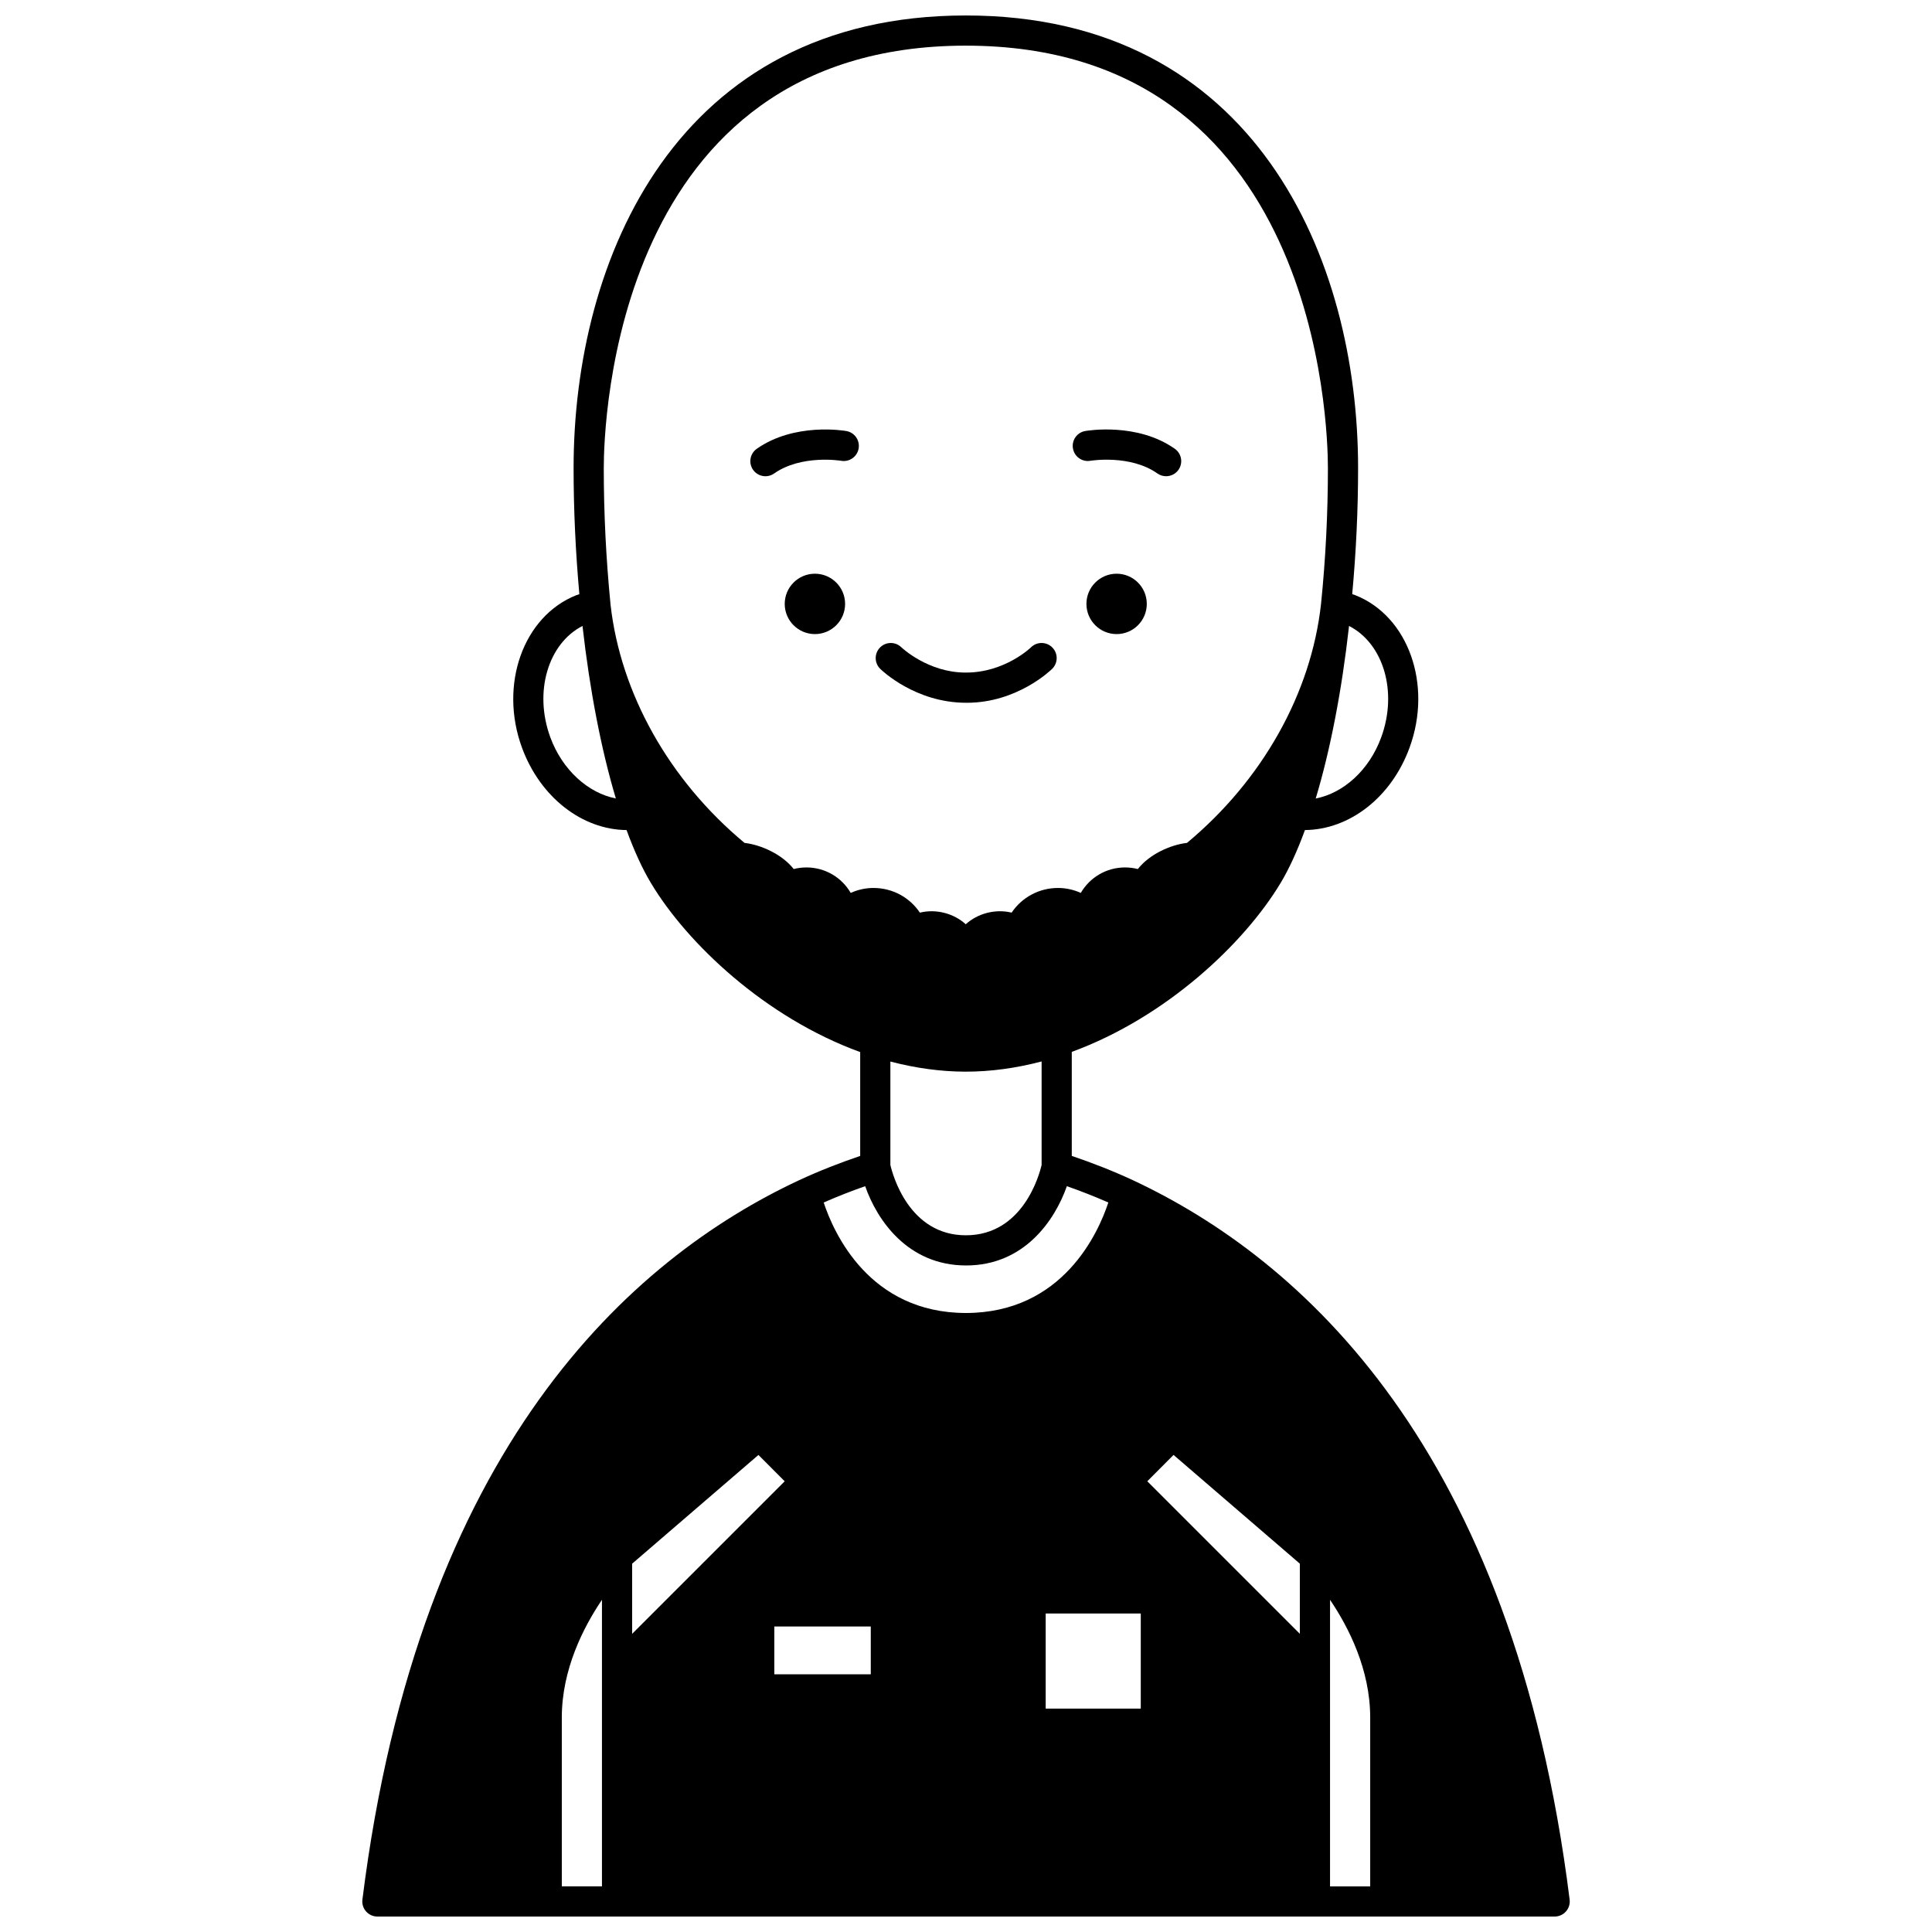 <?xml version="1.0" encoding="UTF-8"?>
<!-- Uploaded to: SVG Repo, www.svgrepo.com, Generator: SVG Repo Mixer Tools -->
<svg width="800px" height="800px" version="1.1" viewBox="144 144 512 512" xmlns="http://www.w3.org/2000/svg">
 <defs>
  <clipPath id="a">
   <path d="m240 148.09h320v503.81h-320z"/>
  </clipPath>
 </defs>
 <path d="m447.91 304.04c0 4.418-3.578 8-7.996 8s-8-3.582-8-8 3.582-8 8-8 7.996 3.582 7.996 8"/>
 <path d="m367.96 304.04c0 4.418-3.582 8-8 8-4.418 0-8-3.582-8-8s3.582-8 8-8c4.418 0 8 3.582 8 8"/>
 <path d="m432.96 266.11c0.102-0.016 10.559-1.727 17.766 3.363 0.699 0.496 1.508 0.73 2.305 0.73 1.258 0 2.492-0.59 3.273-1.691 1.273-1.805 0.844-4.301-0.961-5.574-9.965-7.039-23.203-4.809-23.758-4.711-2.172 0.383-3.621 2.449-3.242 4.621 0.371 2.172 2.434 3.644 4.617 3.262z"/>
 <path d="m346.85 270.21c0.797 0 1.598-0.234 2.297-0.727 7.215-5.07 17.578-3.402 17.77-3.367 2.184 0.375 4.242-1.074 4.629-3.246 0.383-2.172-1.066-4.25-3.242-4.637-0.551-0.102-13.75-2.328-23.754 4.707-1.809 1.27-2.242 3.766-0.973 5.57 0.777 1.105 2.012 1.699 3.273 1.699z"/>
 <g clip-path="url(#a)">
  <path d="m444.24 456.77c-5.402-2.512-10.836-4.621-16.207-6.441v-27.57c25.121-9.203 45.754-28.828 55.305-44.699 2.301-3.824 4.469-8.582 6.488-14.086 11.816-0.105 22.918-8.676 27.719-21.836 6.129-16.711-0.332-34.844-14.352-40.395-0.277-0.113-0.562-0.191-0.844-0.293 1.02-11.023 1.559-22.238 1.559-33.41 0.008-55.324-27.219-119.94-103.95-119.94-76.727 0-103.95 64.617-103.95 119.95 0 11.051 0.531 22.273 1.527 33.41-0.27 0.094-0.543 0.168-0.809 0.273-14.062 5.586-20.523 23.719-14.395 40.414 4.84 13.152 15.934 21.719 27.715 21.828 2.019 5.512 4.191 10.273 6.488 14.086 9.551 15.926 30.23 35.582 55.426 44.75v27.523c-5.371 1.82-10.805 3.93-16.215 6.445-44.523 20.816-100.74 70.793-115.7 190.63-0.145 1.141 0.211 2.285 0.973 3.144s1.852 1.352 3 1.352h311.98c1.148 0 2.238-0.492 3-1.352 0.762-0.859 1.113-2.004 0.973-3.144-14.973-119.84-71.188-169.81-115.73-190.64zm-44.281-28.77c6.633 0 13.363-0.938 20.078-2.707v27.434c-0.617 2.652-4.961 18.637-20.078 18.637-15.055 0-19.391-16.008-20-18.633v-27.41c6.711 1.754 13.418 2.68 20 2.68zm-26.68 30.352c3.156 9.004 11.285 21.008 26.762 21.008 15.414 0 23.531-12 26.688-21.008 3.652 1.273 7.316 2.711 10.992 4.324-2.629 7.965-12.043 29.25-37.75 29.281-25.652-0.031-35.059-21.328-37.684-29.281 3.676-1.613 7.34-3.051 10.992-4.324zm1.484 116.68v12.68h-25.559v-12.68zm-63.238-16.641 33.469-28.816 6.957 6.981-40.426 40.422zm134.79 13.203v25.199h-25.199v-25.199zm1.73-35.043 6.957-6.981 33.469 28.816v18.586zm-155.16 62.598c0-12.738 5.738-23.941 10.641-31.184v18.402c-0.016 0.207-0.016 0.402 0 0.613v56.926h-10.641zm203.59-12.391c0-0.066 0.004-0.137 0-0.203v-18.586c4.898 7.238 10.641 18.441 10.641 31.184v44.758h-10.641zm13.562-247.36c-3.164 8.676-10.008 14.805-17.359 16.211 3.883-12.863 6.941-28.746 8.832-45.723 9.094 4.633 12.961 17.426 8.527 29.512zm-110.08-183.3c93.258 0 95.953 100.49 95.953 111.95 0 12.035-0.613 24.129-1.82 35.98-2.609 23.699-15.535 46.719-35.527 63.348-4.379 0.5-9.969 3.019-13.023 6.93-1.098-0.281-2.234-0.426-3.387-0.426-5.008 0-9.379 2.695-11.73 6.75-1.887-0.852-3.938-1.312-6.027-1.312-5.055 0-9.602 2.508-12.305 6.539-4.312-1.055-9.012 0.215-12.156 3.082-3.16-2.875-7.836-4.137-12.156-3.082-2.695-4.027-7.246-6.539-12.305-6.539-2.086 0-4.141 0.457-6.027 1.312-2.348-4.055-6.719-6.75-11.73-6.75-1.156 0-2.289 0.145-3.375 0.422-3.074-3.91-8.668-6.422-13.035-6.926-19.91-16.559-32.82-39.484-35.504-63.109 0-0.004 0-0.004-0.004-0.008-0.004-0.039-0.008-0.078-0.012-0.121 0-0.008-0.004-0.012-0.008-0.02 0-0.02 0.008-0.039 0.008-0.059-1.18-11.988-1.781-24.105-1.781-36.012 0-11.461 2.691-111.95 95.953-111.95zm-110.12 183.29c-4.426-12.07-0.559-24.855 8.531-29.504 1.914 16.969 4.977 32.844 8.84 45.715-7.332-1.422-14.18-7.539-17.371-16.211z"/>
 </g>
 <path d="m400.04 330.24c0.066-0.004 0.137 0 0.203 0 13.316 0 22.223-8.621 22.594-8.992 1.574-1.551 1.594-4.082 0.043-5.656-1.551-1.574-4.082-1.594-5.656-0.043-0.066 0.066-6.906 6.688-17.207 6.688h-0.152c-9.961 0-16.93-6.637-17-6.699-1.574-1.539-4.098-1.516-5.644 0.055-1.551 1.574-1.531 4.106 0.043 5.656 0.383 0.375 9.289 8.992 22.777 8.992z"/>
</svg>